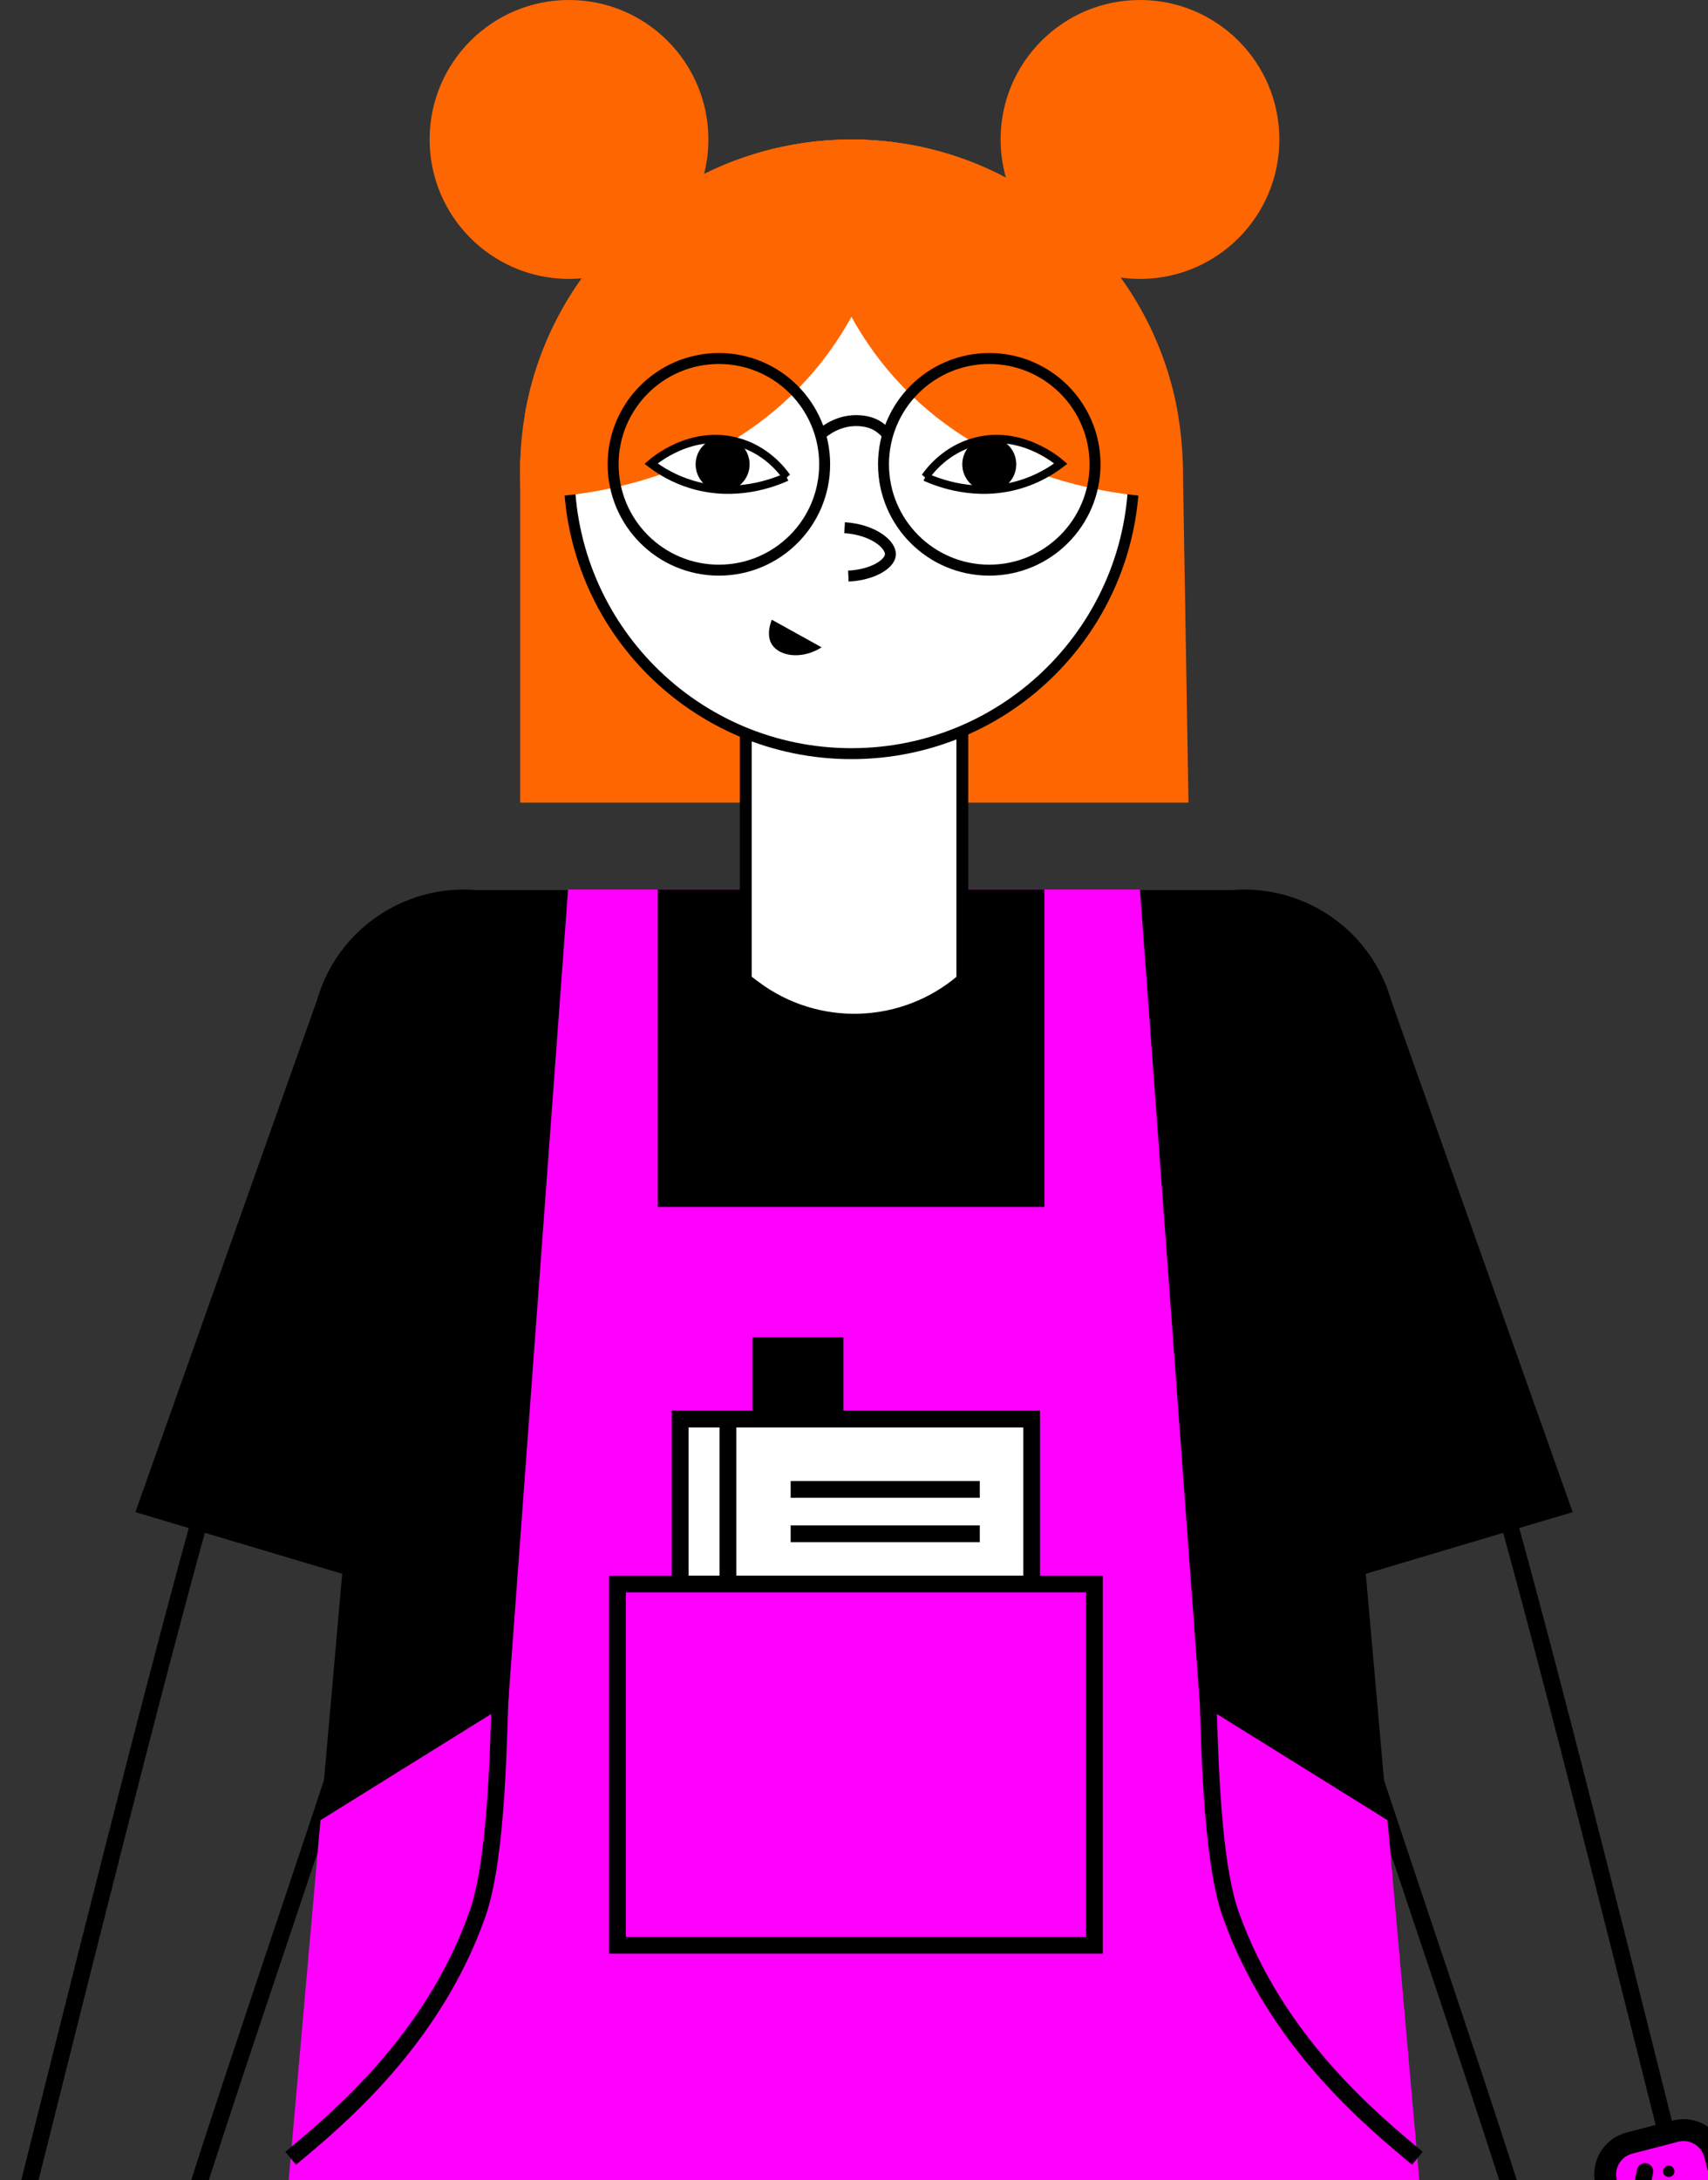 <svg width="312" height="398" viewBox="0 0 312 398" fill="none" xmlns="http://www.w3.org/2000/svg">
<rect x="0" y="0" width="312" height="398" fill="#333333" stroke="none"/>
<g clip-path="url(#clip0_437_3537)">
<path d="M271.31 262.71C272.19 265.68 273.15 269 274.16 272.59C283.95 307.37 299.19 368.69 309.73 410.76C310.92 415.52 313.26 419.91 316.54 423.55C330.96 439.55 335.71 466.8 334.29 466.43C332.01 465.84 324.16 453.2 322.76 451.42C320.56 448.63 327.2 472.43 325.51 473.68C321.54 476.6 316.53 455.25 313.51 452.63C313.21 452.37 318.91 476.44 315.25 477.4C311.22 478.46 305.82 452 305.99 454.13C306.47 460.21 306.01 474.96 304.8 475.34C301.9 476.23 298.31 445.83 294.89 446.34C293.02 446.62 291.39 466.38 288.82 466.26C287.31 466.19 284.54 454.03 283.9 448.32C282.84 438.99 284.44 431.24 283.95 427.06C278.73 403.26 246.14 313.42 238.99 285.71" stroke="black" stroke-width="3.06" stroke-miterlimit="10"/>
<path d="M219.61 163.49C204.82 167.75 196.28 183.19 200.53 197.98L224.82 294.66L287.28 276.06L254.1 182.57C249.84 167.78 234.4 159.24 219.61 163.49Z" fill="black"/>
<path d="M231.31 432.23V432.19C231.42 431.15 231.47 430.09 231.47 429.01C231.47 428.74 231.47 428.47 231.46 428.21V428.14C231.46 428.03 231.45 427.92 231.45 427.81C230.82 411.15 217.32 397.85 200.75 397.85C184.18 397.85 170.67 411.15 170.05 427.81H170.04V428C170.03 428.33 170.02 428.67 170.02 429.01V429.26" fill="white"/>
<path d="M231.31 432.23V432.19C231.42 431.15 231.47 430.09 231.47 429.01C231.47 428.74 231.47 428.47 231.46 428.21V428.14C231.46 428.03 231.45 427.92 231.45 427.81C230.82 411.15 217.32 397.85 200.75 397.85C184.18 397.85 170.67 411.15 170.05 427.81H170.04V428C170.03 428.33 170.02 428.67 170.02 429.01V429.26" stroke="black" stroke-width="3.04" stroke-miterlimit="10"/>
<path d="M77.53 432.23V432.19C77.42 431.15 77.37 430.09 77.37 429.01C77.37 428.74 77.37 428.47 77.37 428.21V428.14C77.37 428.03 77.38 427.92 77.38 427.81C78.01 411.15 91.51 397.85 108.08 397.85C124.65 397.85 138.16 411.15 138.78 427.81H138.79V428C138.8 428.33 138.81 428.67 138.81 429.01V429.26" fill="white"/>
<path d="M77.53 432.23V432.19C77.42 431.15 77.37 430.09 77.37 429.01C77.37 428.74 77.37 428.47 77.37 428.21V428.14C77.37 428.03 77.38 427.92 77.38 427.81C78.01 411.15 91.51 397.85 108.08 397.85C124.65 397.85 138.16 411.15 138.78 427.81H138.79V428C138.8 428.33 138.81 428.67 138.81 429.01V429.26" stroke="black" stroke-width="3.04" stroke-miterlimit="10"/>
<path d="M268.45 501.99H156V162.4H208.24C209.56 162.4 219.18 310.9 219.18 310.9L253.46 332.28L268.45 501.99Z" fill="#FF00FF"/>
<path d="M220.58 307.99C220.96 315.63 221.01 338.66 224.78 349.39C232.96 372.65 250.66 387.14 258.91 394.02" stroke="black" stroke-width="3.06" stroke-miterlimit="10"/>
<path d="M240.6 186.56C239.45 182.98 237.82 179.78 235.84 176.94H235.87C236.17 176.68 224.67 162.49 224.67 162.49H208.34C208.34 162.49 208.27 162.49 208.24 162.49L219.18 310.99L220.73 311.95L253.46 332.29L240.6 186.57V186.56Z" fill="black"/>
<path d="M276.05 403.44L309.64 393.95L311.41 401.98L278.6 410.92L276.05 403.44Z" fill="black"/>
<path d="M302.3 409.19L310.68 407.02C313.85 406.2 315.76 402.96 314.94 399.79L313.27 393.33C312.45 390.16 309.21 388.25 306.04 389.07L297.66 391.24C294.49 392.06 292.58 395.3 293.4 398.47L295.07 404.93C295.89 408.1 299.13 410.01 302.3 409.19Z" fill="#FF00FF" stroke="black" stroke-width="4" stroke-miterlimit="10"/>
<path d="M300.49 396.41L299.57 400.95L302.82 403.44" stroke="black" stroke-width="3" stroke-miterlimit="10" stroke-linecap="round"/>
<path d="M303.79 396.41C303.79 396.99 304.26 397.45 304.83 397.45C305.4 397.45 305.87 396.98 305.87 396.41C305.87 395.84 305.4 395.37 304.83 395.37C304.26 395.37 303.79 395.84 303.79 396.41Z" fill="black"/>
<path d="M40.69 262.71C39.81 265.68 38.85 269 37.84 272.59C28.05 307.37 12.81 368.69 2.27 410.76C1.08 415.52 -1.26 419.91 -4.54 423.55C-18.96 439.55 -23.71 466.8 -22.29 466.43C-20.01 465.84 -12.16 453.2 -10.76 451.42C-8.56 448.63 -15.2 472.43 -13.51 473.68C-9.54 476.6 -4.53 455.25 -1.51 452.63C-1.21 452.37 -6.91 476.44 -3.25 477.4C0.78 478.46 6.18 452 6.01 454.13C5.53 460.21 5.99 474.96 7.2 475.34C10.1 476.23 13.69 445.83 17.11 446.34C18.98 446.62 20.61 466.38 23.18 466.26C24.69 466.19 27.46 454.03 28.1 448.32C29.16 438.99 27.56 431.24 28.05 427.06C33.27 403.26 65.86 313.42 73.01 285.71" stroke="black" stroke-width="3.06" stroke-miterlimit="10"/>
<path d="M92.4 163.49C107.19 167.75 115.73 183.19 111.48 197.98L87.19 294.66L24.73 276.06L57.91 182.57C62.17 167.78 77.61 159.24 92.4 163.49Z" fill="black"/>
<path d="M43.55 501.99H156V162.4H103.76C102.44 162.4 92.82 310.9 92.82 310.9L58.54 332.28L43.55 501.99Z" fill="#FF00FF"/>
<path d="M91.43 307.99C91.05 315.63 91 338.66 87.23 349.39C79.05 372.65 61.35 387.14 53.1 394.02" stroke="black" stroke-width="3.06" stroke-miterlimit="10"/>
<path d="M71.4 186.56C72.55 182.98 74.18 179.78 76.16 176.94H76.13C75.83 176.68 87.33 162.49 87.33 162.49H103.66C103.66 162.49 103.73 162.49 103.76 162.49L92.82 310.99L91.27 311.95L58.54 332.29L71.4 186.57V186.56Z" fill="black"/>
<path d="M188.45 259.07H124.25V334.21H188.45V259.07Z" fill="white" stroke="black" stroke-width="3.06" stroke-miterlimit="10"/>
<path d="M132.97 259.07V334.21" stroke="black" stroke-width="3.06" stroke-miterlimit="10"/>
<path d="M144.43 271.91H178.98" stroke="black" stroke-width="3.06" stroke-miterlimit="10"/>
<path d="M144.43 280.01H178.98" stroke="black" stroke-width="3.06" stroke-miterlimit="10"/>
<path d="M154.06 244.16H137.44V259.06H154.06V244.16Z" fill="black"/>
<path d="M199.92 289.18H112.79V355.13H199.92V289.18Z" fill="#FF00FF" stroke="black" stroke-width="3.06" stroke-miterlimit="10"/>
<path d="M190.78 162.4H120.15V220.34H190.78V162.4Z" fill="black"/>
<path d="M216.07 86C216.07 86.52 216.06 87.04 216.05 87.56C215.22 120.27 188.45 146.54 155.53 146.54C122.61 146.54 95.85 120.27 95.02 87.56C95.01 87.04 95 86.52 95 86C95 85.48 95 84.96 95.02 84.44C95.02 84.27 95.03 84.1 95.04 83.93C95.13 81.1 95.42 78.32 95.89 75.6C100.37 49.69 121.33 29.43 147.58 25.99C150.18 25.65 152.83 25.47 155.53 25.47C158.23 25.47 160.89 25.65 163.49 25.99C189.77 29.44 210.73 49.73 215.18 75.66C215.65 78.36 215.94 81.12 216.03 83.93C216.04 84.1 216.05 84.27 216.05 84.44C216.06 84.96 216.07 85.48 216.07 86Z" fill="#FE6602"/>
<path d="M217.1 146.54H95.02V83.93H216.05L217.1 146.54Z" fill="#FE6602"/>
<path d="M175.78 178.86C165.01 188.1 149.27 188.63 137.91 180.12L136.23 178.86V124.29H175.79V178.86H175.78Z" fill="white" stroke="black" stroke-width="2.17" stroke-miterlimit="10"/>
<path d="M155.54 137.59C184.033 137.59 207.13 114.492 207.13 86C207.13 57.508 184.033 34.41 155.54 34.41C127.048 34.41 103.95 57.508 103.95 86C103.95 114.492 127.048 137.59 155.54 137.59Z" fill="white" stroke="black" stroke-width="2" stroke-miterlimit="10"/>
<path d="M208.24 50.92C222.301 50.92 233.7 39.521 233.7 25.46C233.7 11.399 222.301 0 208.24 0C194.179 0 182.78 11.399 182.78 25.46C182.78 39.521 194.179 50.92 208.24 50.92Z" fill="#FE6602"/>
<path d="M103.94 50.92C118.001 50.92 129.4 39.521 129.4 25.46C129.4 11.399 118.001 0 103.94 0C89.879 0 78.48 11.399 78.48 25.46C78.48 39.521 89.879 50.92 103.94 50.92Z" fill="#FE6602"/>
<path d="M163.49 25.99C163.51 32.59 162.57 45.08 155.53 57.84C154.37 59.96 153.03 62.08 151.5 64.19C144.49 73.86 135.72 80.01 127.29 83.93C112.98 90.58 99.61 90.79 97.39 90.79C97.02 89.16 96.55 86.81 96.24 83.93C95.97 81.49 95.8 78.67 95.89 75.6C100.37 49.69 121.33 29.43 147.58 25.99C150.18 25.65 152.83 25.47 155.53 25.47C158.23 25.47 160.89 25.65 163.49 25.99Z" fill="#FE6602"/>
<path d="M214.83 83.93C214.52 86.8 214.05 89.16 213.68 90.79C211.45 90.79 198.09 90.58 183.77 83.93C175.33 80.01 166.57 73.85 159.56 64.19C158.03 62.08 156.7 59.96 155.53 57.84C148.49 45.08 147.55 32.58 147.58 25.99C150.18 25.65 152.83 25.47 155.53 25.47C158.23 25.47 160.89 25.65 163.49 25.99C189.77 29.44 210.73 49.73 215.18 75.66C215.27 78.71 215.1 81.5 214.83 83.93Z" fill="#FE6602"/>
<path d="M169.01 87.09C169.92 85.81 172.82 82.09 178.03 80.67C186.45 78.37 193.22 84.15 193.78 84.64C192.07 85.94 189.57 87.49 186.29 88.46C178.26 90.85 171.32 88.11 169.02 87.08L169.01 87.09Z" fill="white" stroke="black" stroke-width="1.5" stroke-miterlimit="10"/>
<path d="M180.71 89.7C183.433 89.7 185.64 87.493 185.64 84.77C185.64 82.047 183.433 79.84 180.71 79.84C177.987 79.84 175.78 82.047 175.78 84.77C175.78 87.493 177.987 89.7 180.71 89.7Z" fill="black"/>
<path d="M143.7 87.09C142.79 85.81 139.89 82.09 134.68 80.67C126.26 78.37 119.49 84.15 118.93 84.64C120.64 85.94 123.14 87.49 126.42 88.46C134.45 90.85 141.39 88.11 143.69 87.08L143.7 87.09Z" fill="white" stroke="black" stroke-width="1.5" stroke-miterlimit="10"/>
<path d="M132 89.7C134.723 89.7 136.93 87.493 136.93 84.77C136.93 82.047 134.723 79.84 132 79.84C129.278 79.84 127.07 82.047 127.07 84.77C127.07 87.493 129.278 89.7 132 89.7Z" fill="black"/>
<path d="M180.71 104.09C191.38 104.09 200.03 95.44 200.03 84.77C200.03 74.1 191.38 65.45 180.71 65.45C170.04 65.45 161.39 74.1 161.39 84.77C161.39 95.44 170.04 104.09 180.71 104.09Z" stroke="black" stroke-width="2" stroke-miterlimit="10"/>
<path d="M131.32 104.09C141.99 104.09 150.64 95.44 150.64 84.77C150.64 74.1 141.99 65.45 131.32 65.45C120.65 65.45 112 74.1 112 84.77C112 95.44 120.65 104.09 131.32 104.09Z" stroke="black" stroke-width="2" stroke-miterlimit="10"/>
<path d="M162.16 79.35C161.45 78.73 160.31 77.08 157.2 76.82C153.14 76.47 150.46 78.87 149.86 79.35" stroke="black" stroke-width="2" stroke-miterlimit="10"/>
<path d="M154.28 96.34C159.51 96.68 162.78 99.41 162.65 101.27C162.53 103.01 159.35 104.97 154.97 105.17" stroke="black" stroke-width="2" stroke-miterlimit="10"/>
<path d="M140.99 113.13C140.8 113.61 139.91 115.92 140.99 117.64C142.32 119.77 146.34 120.53 150.09 118.18L140.99 113.14V113.13Z" fill="black"/>
</g>
<defs>
<clipPath id="clip0_437_3537">
<rect width="360.12" height="802.85" fill="white" transform="translate(-24.06)"/>
</clipPath>
</defs>
</svg>
